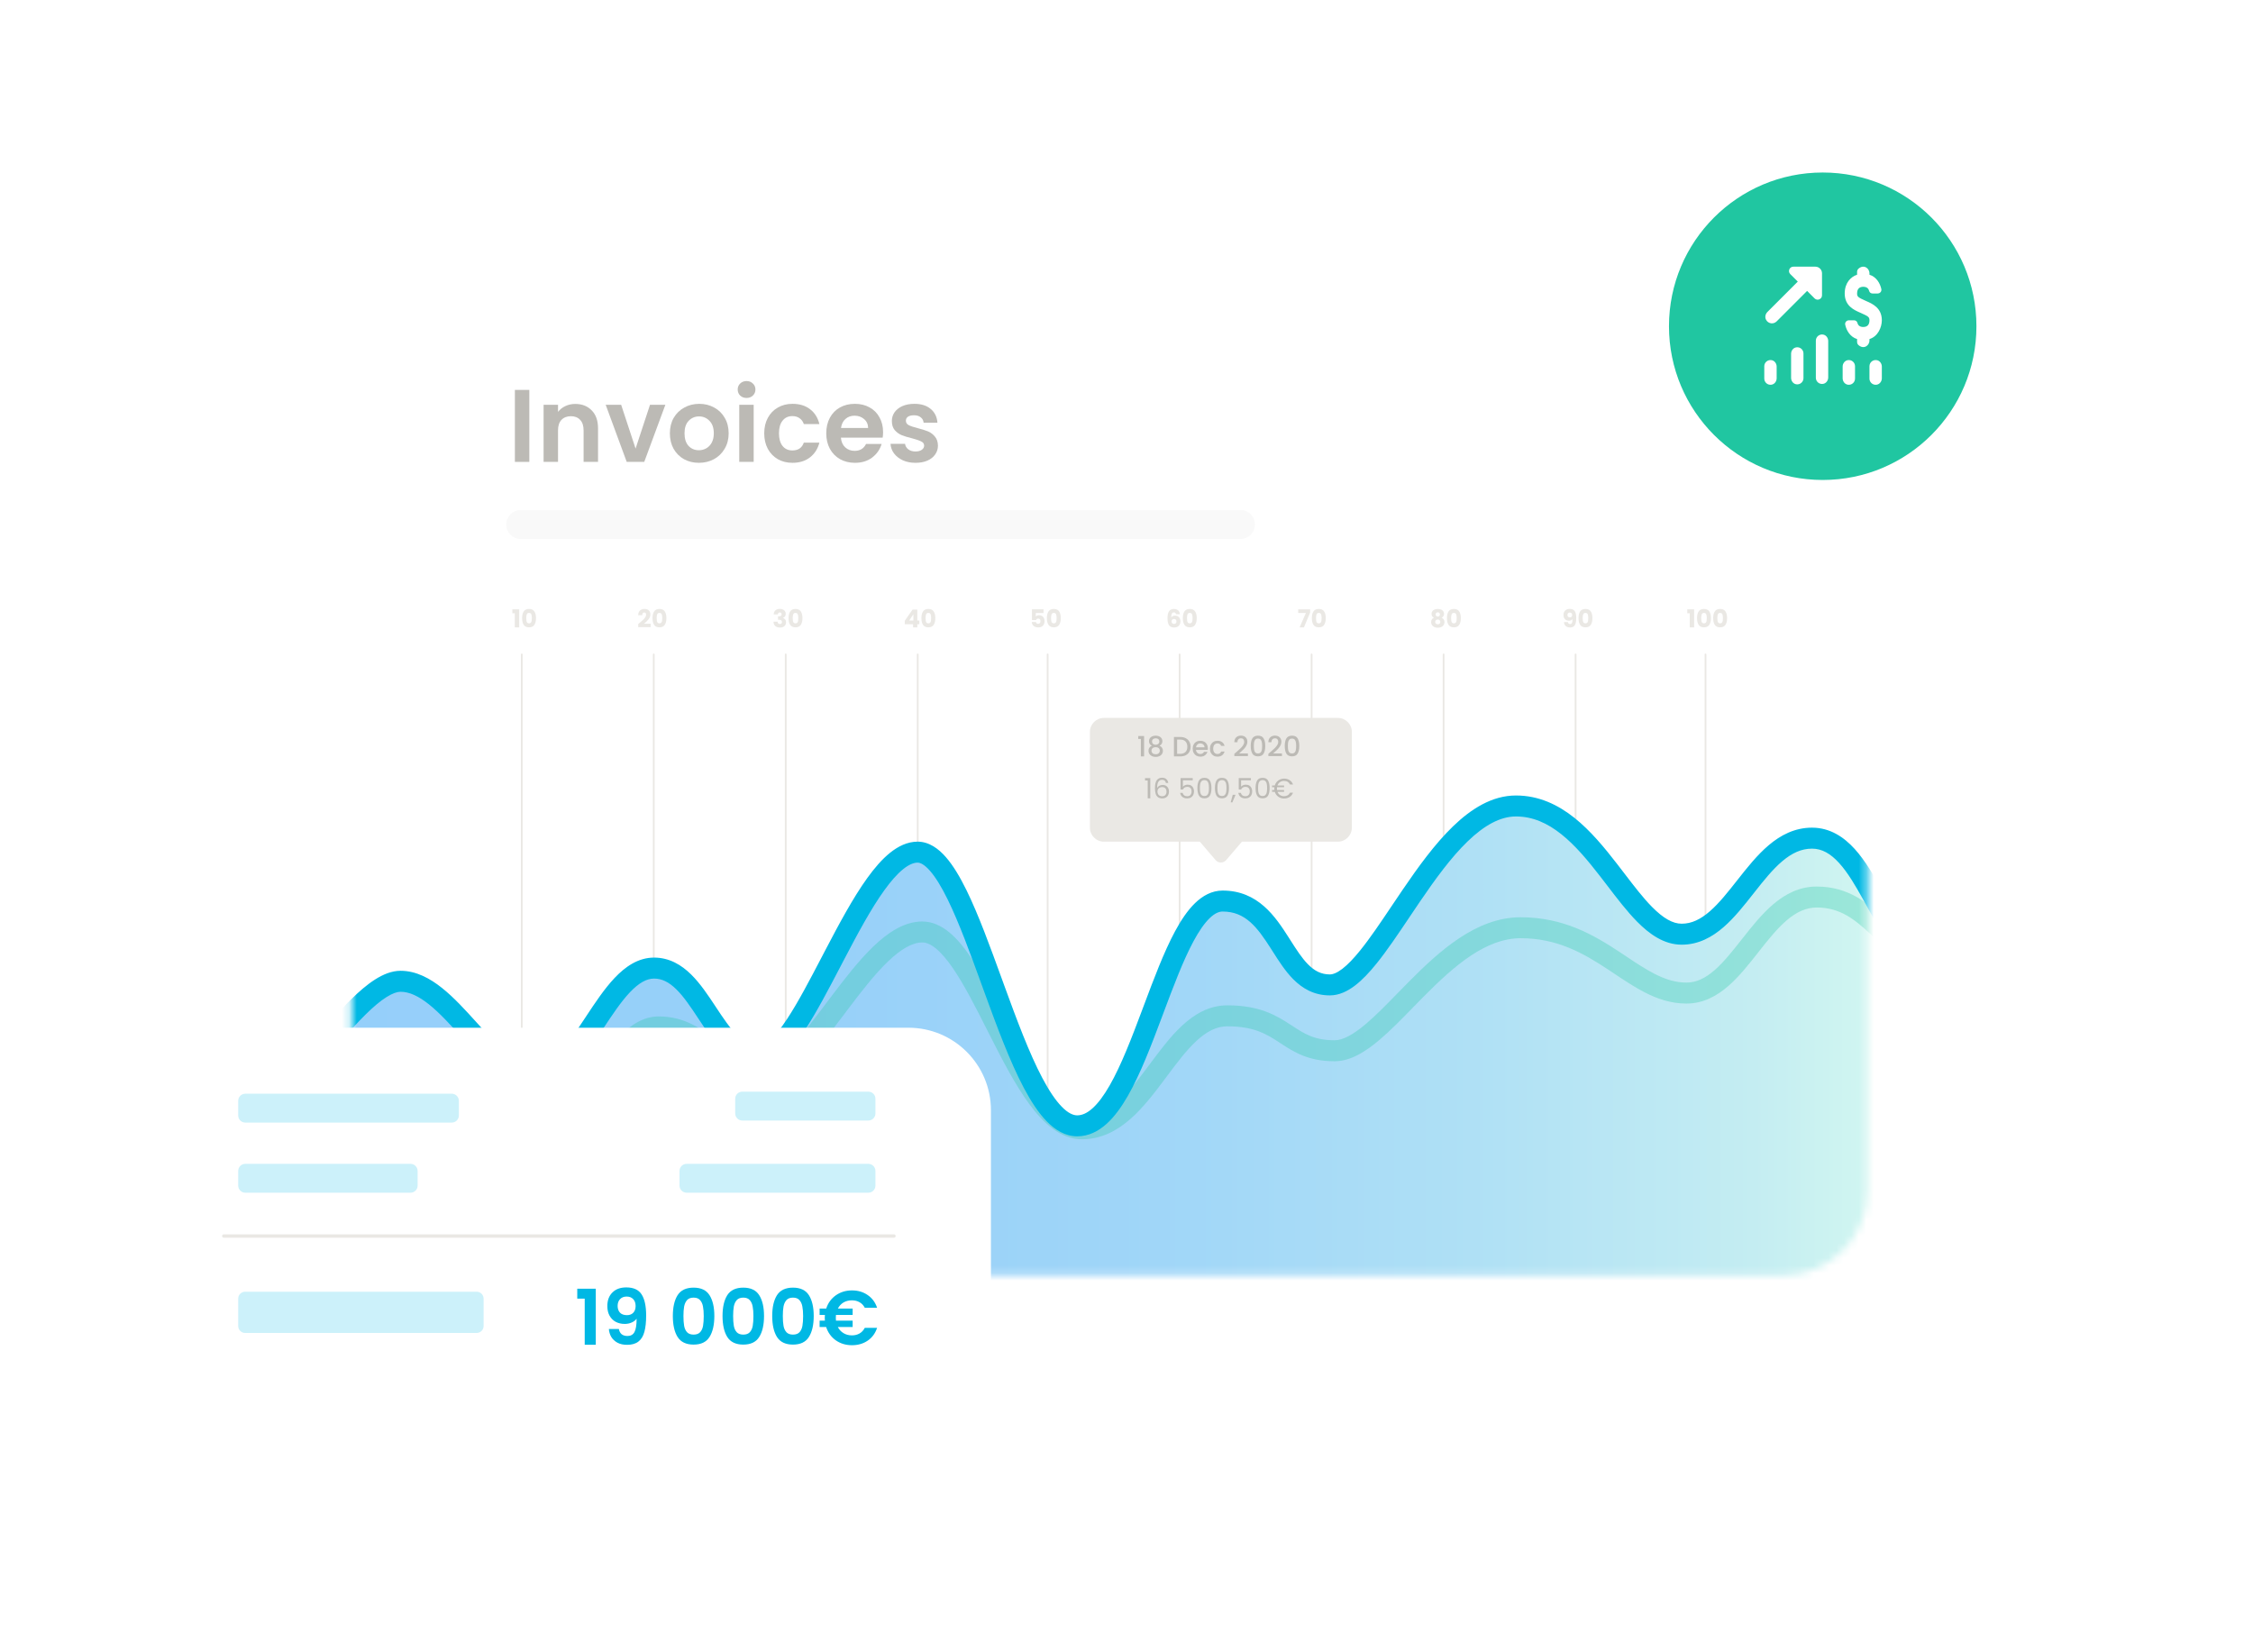 <svg width="300" height="220" viewBox="0 0 300 220" fill="none" xmlns="http://www.w3.org/2000/svg">
<g clip-path="url(#clip0_793_5431)">
<g filter="url(#filter0_d_793_5431)">
<path d="M237.486 35.51H57.988C51.82 35.51 46.82 40.51 46.82 46.678V158.623C46.82 164.791 51.82 169.791 57.988 169.791H237.486C243.654 169.791 248.654 164.791 248.654 158.623V46.678C248.654 40.51 243.654 35.51 237.486 35.51Z" fill="white"/>
</g>
<path fill-rule="evenodd" clip-rule="evenodd" d="M69.475 87.019C69.54 87.019 69.592 87.071 69.592 87.135V158.807C69.592 158.872 69.54 158.924 69.475 158.924C69.411 158.924 69.358 158.872 69.358 158.807V87.135C69.358 87.071 69.411 87.019 69.475 87.019Z" fill="#EAE8E4"/>
<path fill-rule="evenodd" clip-rule="evenodd" d="M87.05 87.019C87.114 87.019 87.166 87.071 87.166 87.135V158.807C87.166 158.872 87.114 158.924 87.05 158.924C86.985 158.924 86.933 158.872 86.933 158.807V87.135C86.933 87.071 86.985 87.019 87.05 87.019Z" fill="#EAE8E4"/>
<path fill-rule="evenodd" clip-rule="evenodd" d="M104.625 87.019C104.689 87.019 104.741 87.071 104.741 87.135V158.807C104.741 158.872 104.689 158.924 104.625 158.924C104.56 158.924 104.508 158.872 104.508 158.807V87.135C104.508 87.071 104.56 87.019 104.625 87.019Z" fill="#EAE8E4"/>
<path fill-rule="evenodd" clip-rule="evenodd" d="M122.199 87.019C122.264 87.019 122.316 87.071 122.316 87.135V158.807C122.316 158.872 122.264 158.924 122.199 158.924C122.135 158.924 122.083 158.872 122.083 158.807V87.135C122.083 87.071 122.135 87.019 122.199 87.019Z" fill="#EAE8E4"/>
<path fill-rule="evenodd" clip-rule="evenodd" d="M139.499 87.019C139.564 87.019 139.616 87.071 139.616 87.135V158.807C139.616 158.872 139.564 158.924 139.499 158.924C139.435 158.924 139.382 158.872 139.382 158.807V87.135C139.382 87.071 139.435 87.019 139.499 87.019Z" fill="#EAE8E4"/>
<path fill-rule="evenodd" clip-rule="evenodd" d="M157.074 87.019C157.138 87.019 157.191 87.071 157.191 87.135V158.807C157.191 158.872 157.138 158.924 157.074 158.924C157.01 158.924 156.957 158.872 156.957 158.807V87.135C156.957 87.071 157.01 87.019 157.074 87.019Z" fill="#EAE8E4"/>
<path fill-rule="evenodd" clip-rule="evenodd" d="M174.649 87.019C174.713 87.019 174.765 87.071 174.765 87.135V158.807C174.765 158.872 174.713 158.924 174.649 158.924C174.584 158.924 174.532 158.872 174.532 158.807V87.135C174.532 87.071 174.584 87.019 174.649 87.019Z" fill="#EAE8E4"/>
<path fill-rule="evenodd" clip-rule="evenodd" d="M192.223 87.019C192.288 87.019 192.34 87.071 192.34 87.135V158.807C192.34 158.872 192.288 158.924 192.223 158.924C192.159 158.924 192.107 158.872 192.107 158.807V87.135C192.107 87.071 192.159 87.019 192.223 87.019Z" fill="#EAE8E4"/>
<path fill-rule="evenodd" clip-rule="evenodd" d="M209.798 87.019C209.862 87.019 209.915 87.071 209.915 87.135V158.807C209.915 158.872 209.862 158.924 209.798 158.924C209.734 158.924 209.681 158.872 209.681 158.807V87.135C209.681 87.071 209.734 87.019 209.798 87.019Z" fill="#EAE8E4"/>
<path fill-rule="evenodd" clip-rule="evenodd" d="M227.098 87.019C227.162 87.019 227.215 87.071 227.215 87.135V158.807C227.215 158.872 227.162 158.924 227.098 158.924C227.034 158.924 226.981 158.872 226.981 158.807V87.135C226.981 87.071 227.034 87.019 227.098 87.019Z" fill="#EAE8E4"/>
<mask id="mask0_793_5431" style="mask-type:luminance" maskUnits="userSpaceOnUse" x="46" y="35" width="203" height="135">
<path d="M237.486 35.51H57.988C51.82 35.51 46.82 40.51 46.82 46.678V158.623C46.82 164.791 51.82 169.791 57.988 169.791H237.486C243.654 169.791 248.654 164.791 248.654 158.623V46.678C248.654 40.51 243.654 35.51 237.486 35.51Z" fill="white"/>
</mask>
<g mask="url(#mask0_793_5431)">
<path d="M241.828 111.8C234.38 111.8 231.588 124.589 224.47 124.589C217.352 124.589 212.967 107.517 202.386 107.517C191.806 107.517 184.106 131.341 177.589 131.341C171.073 131.341 171.073 120.176 163.307 120.176C155.541 120.176 152.455 150.105 143.931 150.105C135.407 150.105 130.11 113.665 122.663 113.665C115.216 113.665 107.768 140.914 101.582 140.914C95.395 140.914 93.802 129.098 87.552 129.098C81.302 129.098 77.977 143.591 71.705 143.591C65.433 143.591 60.287 130.855 53.778 130.855C48.542 130.855 40.276 145.017 33.367 150.555V182.701H253.325V124.874C249.819 120.665 247.509 111.803 241.828 111.803V111.8Z" fill="url(#paint0_linear_793_5431)"/>
<path opacity="0.3" fill-rule="evenodd" clip-rule="evenodd" d="M230.139 131.281C228.617 132.605 226.795 133.622 224.558 133.622C222.481 133.622 220.649 132.983 218.954 132.106C217.614 131.413 216.287 130.528 214.985 129.661C214.673 129.453 214.363 129.246 214.054 129.042C210.797 126.9 207.348 124.922 202.488 124.922C200.215 124.922 198.02 125.801 195.843 127.248C193.659 128.7 191.587 130.66 189.565 132.699C189.096 133.172 188.628 133.651 188.161 134.13C186.655 135.672 185.165 137.199 183.743 138.41C181.919 139.964 179.877 141.303 177.705 141.303C174.171 141.303 172.252 140.046 170.517 138.91C170.435 138.856 170.354 138.803 170.273 138.75C169.394 138.177 168.574 137.671 167.54 137.293C166.515 136.918 165.223 136.651 163.431 136.651C161.985 136.651 160.662 137.339 159.281 138.626C157.932 139.882 156.68 141.561 155.314 143.392L155.151 143.61C153.763 145.47 152.251 147.472 150.514 148.994C148.752 150.539 146.648 151.691 144.066 151.691C141.204 151.691 138.909 149.519 137.074 147.028C135.182 144.461 133.439 141.077 131.79 137.823C131.683 137.611 131.576 137.4 131.47 137.19C129.91 134.107 128.431 131.183 126.921 128.97C126.118 127.793 125.354 126.891 124.627 126.295C123.904 125.702 123.31 125.485 122.811 125.485C121.522 125.485 120.004 126.325 118.215 128.045C116.466 129.725 114.708 131.996 112.916 134.367C112.75 134.588 112.582 134.81 112.415 135.032C110.818 137.152 109.192 139.309 107.606 140.976C106.725 141.902 105.809 142.728 104.866 143.329C103.925 143.929 102.871 144.359 101.741 144.359C98.167 144.359 95.889 142.54 93.98 141.015L93.884 140.939C91.916 139.368 90.304 138.128 87.719 138.128C86.733 138.128 85.698 138.697 84.504 139.957C83.317 141.209 82.19 142.908 80.973 144.749L80.936 144.804C79.768 146.572 78.512 148.472 77.134 149.922C75.749 151.381 74.021 152.622 71.88 152.622C69.835 152.622 68.026 151.587 66.469 150.318C64.947 149.078 63.477 147.454 62.091 145.923L61.975 145.794C60.517 144.184 59.144 142.681 57.753 141.57C56.359 140.457 55.125 139.886 53.962 139.886C53.447 139.886 52.782 140.06 51.944 140.479C51.115 140.893 50.197 141.507 49.195 142.285C47.314 143.747 45.283 145.676 43.154 147.7C43.007 147.84 42.859 147.98 42.711 148.12C40.453 150.265 38.092 152.481 35.813 154.158C33.583 155.799 31.173 157.122 28.833 157.122C28.062 157.122 27.437 156.497 27.437 155.726C27.437 154.955 28.062 154.33 28.833 154.33C30.215 154.33 31.995 153.499 34.158 151.908C36.272 150.353 38.509 148.26 40.788 146.095C40.946 145.946 41.103 145.796 41.261 145.646C43.357 143.654 45.485 141.632 47.481 140.08C48.559 139.242 49.639 138.509 50.696 137.981C51.744 137.457 52.852 137.093 53.962 137.093C56.053 137.093 57.901 138.114 59.496 139.388C61.096 140.665 62.62 142.347 64.045 143.92L64.08 143.959C65.529 145.56 66.877 147.048 68.233 148.153C69.606 149.272 70.791 149.829 71.88 149.829C72.874 149.829 73.913 149.258 75.109 147.999C76.298 146.747 77.427 145.048 78.643 143.209L78.691 143.136C79.856 141.374 81.107 139.481 82.477 138.036C83.859 136.578 85.583 135.335 87.719 135.335C91.341 135.335 93.638 137.169 95.56 138.704L95.626 138.756C97.6 140.331 99.193 141.566 101.741 141.566C102.155 141.566 102.687 141.406 103.365 140.974C104.041 140.543 104.78 139.895 105.582 139.051C107.051 137.508 108.576 135.484 110.2 133.331C110.362 133.117 110.524 132.901 110.688 132.684C112.461 130.337 114.346 127.889 116.28 126.031C118.173 124.212 120.378 122.693 122.811 122.693C124.173 122.693 125.374 123.295 126.398 124.135C127.418 124.972 128.356 126.117 129.228 127.397C130.846 129.767 132.405 132.851 133.934 135.875C134.05 136.104 134.166 136.333 134.281 136.561C135.951 139.857 137.593 143.025 139.322 145.372C141.107 147.795 142.668 148.898 144.066 148.898C145.742 148.898 147.218 148.17 148.673 146.894C150.153 145.597 151.496 143.838 152.913 141.939C152.987 141.84 153.061 141.741 153.136 141.641C154.447 139.882 155.838 138.016 157.377 136.583C159.023 135.05 160.996 133.858 163.431 133.858C165.518 133.858 167.137 134.172 168.498 134.67C169.85 135.164 170.892 135.82 171.798 136.41C171.872 136.459 171.945 136.506 172.017 136.554C173.679 137.64 175.009 138.51 177.705 138.51C178.789 138.51 180.152 137.801 181.932 136.284C183.247 135.164 184.608 133.77 186.091 132.251C186.574 131.757 187.07 131.249 187.581 130.733C189.619 128.677 191.86 126.542 194.297 124.923C196.74 123.299 199.472 122.13 202.488 122.13C208.203 122.13 212.232 124.501 215.589 126.709C215.934 126.936 216.269 127.16 216.596 127.377C217.885 128.236 219.048 129.011 220.238 129.626C221.696 130.38 223.078 130.829 224.558 130.829C225.877 130.829 227.071 130.248 228.306 129.174C229.552 128.089 230.705 126.625 231.973 125.014L232.01 124.967C233.252 123.391 234.607 121.675 236.154 120.369C237.726 119.04 239.605 118.041 241.904 118.041C246.206 118.041 248.831 120.348 250.959 122.313L251.119 122.462C253.254 124.434 254.781 125.845 257.153 125.845C257.924 125.845 258.55 126.47 258.55 127.241C258.55 128.013 257.924 128.638 257.153 128.638C253.656 128.638 251.362 126.502 249.433 124.708C249.309 124.592 249.186 124.477 249.064 124.365C246.967 122.428 245.044 120.834 241.904 120.834C240.483 120.834 239.222 121.433 237.956 122.502C236.664 123.593 235.481 125.074 234.205 126.695L234.082 126.851C232.882 128.376 231.587 130.021 230.139 131.281Z" fill="#20C6A1"/>
<path fill-rule="evenodd" clip-rule="evenodd" d="M180.424 131.225C179.448 131.969 178.321 132.534 177.076 132.534C174.978 132.534 173.42 131.61 172.197 130.376C171.138 129.308 170.263 127.932 169.471 126.686C169.39 126.559 169.31 126.432 169.23 126.307C167.404 123.451 165.837 121.369 162.802 121.369C162.319 121.369 161.752 121.593 161.063 122.261C160.368 122.936 159.657 123.963 158.929 125.312C157.533 127.9 156.242 131.344 154.89 134.951C154.83 135.109 154.771 135.268 154.711 135.428C153.318 139.142 151.852 142.997 150.176 145.92C149.337 147.384 148.4 148.697 147.327 149.656C146.242 150.627 144.945 151.298 143.437 151.298C141.842 151.298 140.49 150.442 139.385 149.312C138.275 148.177 137.267 146.619 136.335 144.862C134.471 141.344 132.747 136.694 131.095 132.16C130.986 131.861 130.878 131.563 130.77 131.265C129.216 126.994 127.721 122.886 126.193 119.771C125.374 118.102 124.587 116.807 123.834 115.948C123.059 115.065 122.514 114.858 122.183 114.858C121.69 114.858 121.061 115.084 120.267 115.721C119.478 116.355 118.637 117.307 117.752 118.536C115.978 120.996 114.201 124.312 112.411 127.734C112.244 128.052 112.078 128.371 111.911 128.691C110.31 131.757 108.7 134.841 107.131 137.221C106.265 138.536 105.365 139.71 104.432 140.567C103.521 141.406 102.402 142.107 101.112 142.107C99.066 142.107 97.474 141.112 96.209 139.856C94.995 138.652 93.959 137.083 93.019 135.662L92.961 135.574C91.965 134.067 91.068 132.723 90.068 131.738C89.096 130.78 88.157 130.294 87.091 130.294C86.104 130.294 85.07 130.863 83.875 132.123C82.688 133.375 81.561 135.074 80.344 136.914L80.308 136.969C79.139 138.737 77.883 140.637 76.505 142.088C75.12 143.546 73.392 144.787 71.252 144.787C69.206 144.787 67.397 143.752 65.84 142.483C64.318 141.243 62.848 139.62 61.462 138.088C61.423 138.045 61.385 138.003 61.346 137.96C59.888 136.349 58.515 134.847 57.125 133.736C55.73 132.622 54.496 132.051 53.334 132.051C52.899 132.051 52.279 132.242 51.44 132.774C50.616 133.297 49.697 134.076 48.691 135.069C46.804 136.931 44.768 139.387 42.64 141.955C42.492 142.133 42.344 142.312 42.196 142.491C39.938 145.214 37.583 148.021 35.31 150.144C34.171 151.208 33.012 152.139 31.856 152.811C30.707 153.478 29.472 153.94 28.205 153.94C27.433 153.94 26.808 153.315 26.808 152.543C26.808 151.772 27.433 151.147 28.205 151.147C28.799 151.147 29.541 150.925 30.454 150.395C31.359 149.87 32.346 149.091 33.404 148.103C35.524 146.122 37.767 143.457 40.047 140.708C40.203 140.518 40.361 140.329 40.518 140.139C42.615 137.608 44.737 135.046 46.729 133.081C47.802 132.022 48.882 131.09 49.943 130.416C50.99 129.752 52.142 129.258 53.334 129.258C55.424 129.258 57.272 130.279 58.868 131.554C60.467 132.831 61.992 134.512 63.416 136.086L63.452 136.125C64.901 137.725 66.249 139.214 67.604 140.318C68.978 141.438 70.162 141.995 71.252 141.995C72.246 141.995 73.284 141.424 74.48 140.165C75.669 138.913 76.798 137.214 78.015 135.374L78.062 135.302C79.227 133.539 80.478 131.647 81.849 130.201C83.23 128.744 84.954 127.501 87.091 127.501C89.148 127.501 90.751 128.491 92.028 129.748C93.263 130.965 94.312 132.552 95.26 133.986L95.291 134.034C96.288 135.543 97.182 136.888 98.176 137.874C99.142 138.833 100.068 139.314 101.112 139.314C101.368 139.314 101.833 139.164 102.541 138.512C103.228 137.88 103.982 136.924 104.799 135.685C106.285 133.431 107.826 130.479 109.446 127.377C109.609 127.066 109.772 126.753 109.936 126.439C111.71 123.049 113.576 119.552 115.486 116.903C116.442 115.577 117.452 114.4 118.519 113.544C119.582 112.691 120.814 112.065 122.183 112.065C123.713 112.065 124.961 112.998 125.934 114.107C126.928 115.24 127.842 116.793 128.7 118.54C130.298 121.798 131.842 126.043 133.376 130.261C133.49 130.575 133.605 130.89 133.719 131.204C135.386 135.78 137.046 140.239 138.803 143.554C139.682 145.213 140.543 146.502 141.382 147.36C142.226 148.223 142.902 148.505 143.437 148.505C144.058 148.505 144.721 148.241 145.465 147.575C146.222 146.898 146.985 145.872 147.754 144.531C149.295 141.842 150.683 138.214 152.096 134.447C152.167 134.259 152.237 134.072 152.307 133.884C153.629 130.356 154.981 126.748 156.471 123.986C157.257 122.529 158.127 121.218 159.119 120.256C160.118 119.287 161.345 118.576 162.802 118.576C167.527 118.576 169.841 122.077 171.583 124.803C171.657 124.918 171.729 125.032 171.801 125.144C172.633 126.45 173.346 127.568 174.181 128.411C175.033 129.27 175.917 129.742 177.076 129.742C177.46 129.742 177.997 129.563 178.731 129.004C179.456 128.451 180.251 127.619 181.122 126.538C182.448 124.896 183.825 122.846 185.31 120.633C185.791 119.916 186.284 119.182 186.791 118.439C188.822 115.459 191.048 112.374 193.471 110.032C195.877 107.705 198.676 105.917 201.859 105.917C204.911 105.917 207.466 107.158 209.639 108.889C211.79 110.603 213.639 112.855 215.296 114.994C215.639 115.437 215.973 115.873 216.299 116.299C217.589 117.986 218.765 119.523 219.962 120.738C221.471 122.27 222.732 122.989 223.929 122.989C225.248 122.989 226.442 122.408 227.677 121.334C228.924 120.249 230.077 118.785 231.345 117.174L231.382 117.128C232.623 115.551 233.978 113.835 235.525 112.529C237.098 111.2 238.976 110.201 241.276 110.201C243.678 110.201 245.523 111.451 246.966 113.041C248.389 114.609 249.558 116.656 250.604 118.545C250.703 118.722 250.8 118.898 250.896 119.072C251.862 120.821 252.734 122.398 253.685 123.594C254.733 124.912 255.631 125.45 256.525 125.45C257.296 125.45 257.921 126.075 257.921 126.846C257.921 127.617 257.296 128.242 256.525 128.242C254.341 128.242 252.725 126.874 251.499 125.332C250.393 123.94 249.404 122.148 248.467 120.45C248.364 120.265 248.263 120.081 248.162 119.898C247.096 117.975 246.071 116.21 244.899 114.918C243.747 113.649 242.595 112.994 241.276 112.994C239.855 112.994 238.593 113.593 237.327 114.662C236.035 115.753 234.852 117.234 233.576 118.855L233.453 119.011C232.253 120.536 230.958 122.181 229.51 123.441C227.988 124.765 226.166 125.782 223.929 125.782C221.569 125.782 219.616 124.367 217.972 122.698C216.64 121.345 215.326 119.626 214.025 117.924C213.712 117.515 213.4 117.107 213.089 116.705C211.439 114.575 209.765 112.56 207.899 111.073C206.053 109.603 204.094 108.71 201.859 108.71C199.755 108.71 197.626 109.9 195.412 112.04C193.214 114.165 191.127 117.036 189.098 120.012C188.625 120.706 188.154 121.408 187.685 122.107C186.182 124.347 184.706 126.545 183.296 128.292C182.365 129.446 181.407 130.475 180.424 131.225Z" fill="#00B8E4"/>
</g>
<g filter="url(#filter1_d_793_5431)">
<path d="M242.704 63.907C254.009 63.907 263.173 54.742 263.173 43.438C263.173 32.133 254.009 22.969 242.704 22.969C231.399 22.969 222.235 32.133 222.235 43.438C222.235 54.742 231.399 63.907 242.704 63.907Z" fill="#20C6A1"/>
</g>
<path fill-rule="evenodd" clip-rule="evenodd" d="M238.39 36.499L239.387 37.493L235.345 41.535C235.073 41.807 234.979 42.227 235.155 42.565C235.449 43.128 236.157 43.205 236.567 42.795L240.628 38.734L241.622 39.731C241.987 40.096 242.611 39.838 242.611 39.322V36.389C242.611 35.903 242.215 35.507 241.729 35.507H238.796C238.28 35.507 238.022 36.131 238.387 36.496L238.39 36.499ZM247.282 36.199V36.578C246.458 36.845 245.634 37.649 245.634 39.077C245.634 40.739 246.9 41.288 247.727 41.645L247.776 41.667C248.765 42.114 248.929 42.202 248.929 42.647C248.929 43.092 248.765 43.539 248.105 43.539C247.611 43.539 247.394 43.287 247.317 42.974C247.271 42.776 247.081 42.647 246.878 42.647H246.189C245.878 42.647 245.634 42.93 245.7 43.235C245.867 44.017 246.367 44.863 247.282 45.146V45.525C247.282 45.684 247.345 45.838 247.466 45.945C248.155 46.557 248.929 46.038 248.929 45.324V45.146C250.083 44.789 250.577 43.539 250.577 42.647C250.577 40.986 249.311 40.437 248.484 40.08L248.435 40.057C247.446 39.613 247.282 39.522 247.282 39.077C247.282 38.363 247.694 38.185 248.105 38.185C248.6 38.185 248.817 38.435 248.894 38.75C248.94 38.948 249.132 39.077 249.333 39.077H250.022C250.332 39.077 250.577 38.794 250.511 38.489C250.343 37.707 249.844 36.861 248.929 36.578V36.4C248.929 35.686 248.152 35.167 247.466 35.779C247.348 35.883 247.282 36.04 247.282 36.199ZM241.79 45.357C241.79 44.855 242.243 44.457 242.762 44.547C243.163 44.619 243.437 44.998 243.437 45.404V50.254C243.437 50.66 243.163 51.042 242.762 51.11C242.243 51.201 241.79 50.803 241.79 50.3V45.357ZM238.494 47.107V50.309C238.494 50.715 238.769 51.097 239.17 51.165C239.689 51.256 240.142 50.858 240.142 50.355V47.06C240.142 46.557 239.689 46.159 239.17 46.25C238.769 46.319 238.494 46.7 238.494 47.107ZM234.924 48.763C234.924 48.26 235.378 47.862 235.897 47.952C236.297 48.024 236.572 48.403 236.572 48.809V50.363C236.572 50.77 236.297 51.151 235.897 51.22C235.378 51.311 234.924 50.913 234.924 50.41V48.763ZM245.359 48.809V50.363C245.359 50.77 245.634 51.151 246.035 51.22C246.554 51.311 247.007 50.913 247.007 50.41V48.763C247.007 48.26 246.554 47.862 246.035 47.952C245.634 48.024 245.359 48.403 245.359 48.809ZM248.929 48.763C248.929 48.26 249.382 47.862 249.901 47.952C250.302 48.021 250.577 48.403 250.577 48.809V50.363C250.577 50.77 250.302 51.151 249.901 51.22C249.382 51.311 248.929 50.913 248.929 50.41V48.763Z" fill="white"/>
<path d="M165.205 67.913H69.308C68.263 67.913 67.415 68.76 67.415 69.805V69.865C67.415 70.91 68.263 71.757 69.308 71.757H165.205C166.25 71.757 167.097 70.91 167.097 69.865V69.805C167.097 68.76 166.25 67.913 165.205 67.913Z" fill="#F9F9F9"/>
<path d="M70.483 51.916V61.499H68.561V51.916H70.483Z" fill="#BCBAB5"/>
<path d="M76.597 53.783C77.503 53.783 78.236 54.071 78.794 54.648C79.353 55.215 79.632 56.012 79.632 57.037V61.499H77.709V57.298C77.709 56.694 77.558 56.231 77.256 55.911C76.954 55.582 76.542 55.417 76.021 55.417C75.49 55.417 75.069 55.582 74.757 55.911C74.455 56.231 74.304 56.694 74.304 57.298V61.499H72.382V53.893H74.304V54.84C74.561 54.511 74.885 54.254 75.279 54.071C75.682 53.879 76.121 53.783 76.597 53.783Z" fill="#BCBAB5"/>
<path d="M84.631 59.728L86.553 53.893H88.599L85.785 61.499H83.451L80.65 53.893H82.709L84.631 59.728Z" fill="#BCBAB5"/>
<path d="M93.057 61.623C92.324 61.623 91.665 61.463 91.079 61.142C90.494 60.813 90.031 60.351 89.693 59.756C89.363 59.161 89.198 58.474 89.198 57.696C89.198 56.918 89.368 56.231 89.706 55.637C90.054 55.042 90.526 54.584 91.121 54.264C91.716 53.934 92.379 53.769 93.112 53.769C93.844 53.769 94.507 53.934 95.102 54.264C95.697 54.584 96.164 55.042 96.503 55.637C96.851 56.231 97.025 56.918 97.025 57.696C97.025 58.474 96.846 59.161 96.489 59.756C96.141 60.351 95.665 60.813 95.061 61.142C94.466 61.463 93.798 61.623 93.057 61.623ZM93.057 59.948C93.404 59.948 93.729 59.865 94.031 59.701C94.343 59.527 94.59 59.27 94.773 58.932C94.956 58.593 95.047 58.181 95.047 57.696C95.047 56.973 94.855 56.419 94.471 56.035C94.096 55.641 93.633 55.444 93.084 55.444C92.535 55.444 92.073 55.641 91.697 56.035C91.331 56.419 91.148 56.973 91.148 57.696C91.148 58.419 91.327 58.978 91.684 59.371C92.05 59.756 92.507 59.948 93.057 59.948Z" fill="#BCBAB5"/>
<path d="M99.409 52.987C99.071 52.987 98.787 52.881 98.558 52.671C98.338 52.451 98.229 52.181 98.229 51.861C98.229 51.54 98.338 51.275 98.558 51.064C98.787 50.845 99.071 50.735 99.409 50.735C99.748 50.735 100.027 50.845 100.247 51.064C100.476 51.275 100.59 51.54 100.59 51.861C100.59 52.181 100.476 52.451 100.247 52.671C100.027 52.881 99.748 52.987 99.409 52.987ZM100.357 53.893V61.499H98.435V53.893H100.357Z" fill="#BCBAB5"/>
<path d="M101.762 57.696C101.762 56.909 101.922 56.222 102.242 55.637C102.563 55.042 103.007 54.584 103.574 54.264C104.142 53.934 104.792 53.769 105.524 53.769C106.467 53.769 107.245 54.007 107.858 54.483C108.48 54.95 108.897 55.609 109.107 56.46H107.034C106.924 56.131 106.737 55.874 106.471 55.691C106.215 55.499 105.895 55.403 105.51 55.403C104.961 55.403 104.526 55.605 104.206 56.007C103.885 56.401 103.725 56.964 103.725 57.696C103.725 58.419 103.885 58.982 104.206 59.385C104.526 59.779 104.961 59.975 105.51 59.975C106.288 59.975 106.796 59.627 107.034 58.932H109.107C108.897 59.756 108.48 60.41 107.858 60.895C107.236 61.38 106.457 61.623 105.524 61.623C104.792 61.623 104.142 61.463 103.574 61.142C103.007 60.813 102.563 60.355 102.242 59.769C101.922 59.174 101.762 58.483 101.762 57.696Z" fill="#BCBAB5"/>
<path d="M117.587 57.531C117.587 57.806 117.568 58.053 117.532 58.273H111.971C112.017 58.822 112.209 59.252 112.548 59.563C112.886 59.875 113.303 60.03 113.797 60.03C114.511 60.03 115.019 59.724 115.321 59.11H117.394C117.175 59.843 116.754 60.447 116.131 60.923C115.509 61.389 114.745 61.623 113.838 61.623C113.106 61.623 112.447 61.463 111.861 61.142C111.285 60.813 110.831 60.351 110.502 59.756C110.182 59.161 110.021 58.474 110.021 57.696C110.021 56.909 110.182 56.218 110.502 55.623C110.822 55.028 111.271 54.57 111.847 54.25C112.424 53.929 113.088 53.769 113.838 53.769C114.561 53.769 115.207 53.925 115.774 54.236C116.351 54.547 116.795 54.991 117.106 55.568C117.427 56.135 117.587 56.79 117.587 57.531ZM115.596 56.982C115.587 56.488 115.408 56.094 115.06 55.801C114.713 55.499 114.287 55.348 113.783 55.348C113.307 55.348 112.905 55.495 112.575 55.788C112.255 56.071 112.058 56.469 111.985 56.982H115.596Z" fill="#BCBAB5"/>
<path d="M121.901 61.623C121.278 61.623 120.72 61.513 120.225 61.293C119.731 61.065 119.338 60.758 119.045 60.373C118.761 59.989 118.605 59.563 118.578 59.097H120.514C120.55 59.389 120.692 59.632 120.939 59.824C121.196 60.017 121.512 60.113 121.887 60.113C122.253 60.113 122.537 60.039 122.738 59.893C122.949 59.746 123.054 59.559 123.054 59.33C123.054 59.083 122.926 58.9 122.669 58.781C122.422 58.653 122.024 58.515 121.475 58.369C120.907 58.232 120.441 58.09 120.074 57.943C119.717 57.797 119.406 57.572 119.141 57.27C118.884 56.968 118.756 56.561 118.756 56.048C118.756 55.627 118.875 55.243 119.113 54.895C119.36 54.547 119.708 54.273 120.157 54.071C120.615 53.87 121.15 53.769 121.763 53.769C122.669 53.769 123.393 53.998 123.933 54.456C124.473 54.904 124.77 55.513 124.825 56.282H122.985C122.958 55.98 122.83 55.742 122.601 55.568C122.381 55.385 122.084 55.293 121.708 55.293C121.361 55.293 121.09 55.357 120.898 55.486C120.715 55.614 120.624 55.792 120.624 56.021C120.624 56.277 120.752 56.474 121.008 56.611C121.264 56.74 121.663 56.872 122.203 57.01C122.752 57.147 123.205 57.289 123.562 57.435C123.919 57.582 124.226 57.81 124.482 58.122C124.747 58.424 124.885 58.827 124.894 59.33C124.894 59.769 124.77 60.163 124.523 60.511C124.285 60.859 123.937 61.133 123.48 61.335C123.031 61.527 122.505 61.623 121.901 61.623Z" fill="#BCBAB5"/>
<g filter="url(#filter2_d_793_5431)">
<path d="M178.144 93.726H146.99C145.966 93.726 145.129 94.563 145.129 95.588V108.343C145.129 109.367 145.966 110.205 146.99 110.205H159.765L161.86 112.654C162.231 113.088 162.904 113.088 163.274 112.654L165.37 110.205H178.144C179.169 110.205 180.006 109.367 180.006 108.343V95.588C180.006 94.563 179.169 93.726 178.144 93.726Z" fill="#EAE8E4"/>
</g>
<path d="M151.565 98.388V98.001H152.339V100.714H151.911V98.388H151.565Z" fill="#BCBAB5"/>
<path d="M153.38 99.296C153.122 99.167 152.993 98.964 152.993 98.686C152.993 98.552 153.026 98.429 153.093 98.317C153.16 98.206 153.261 98.118 153.395 98.053C153.528 97.986 153.692 97.953 153.886 97.953C154.077 97.953 154.239 97.986 154.373 98.053C154.51 98.118 154.611 98.206 154.678 98.317C154.745 98.429 154.779 98.552 154.779 98.686C154.779 98.825 154.743 98.948 154.671 99.054C154.601 99.158 154.508 99.239 154.392 99.296C154.533 99.348 154.645 99.434 154.727 99.553C154.808 99.669 154.849 99.807 154.849 99.966C154.849 100.127 154.808 100.27 154.727 100.394C154.645 100.518 154.531 100.613 154.384 100.68C154.238 100.747 154.072 100.781 153.886 100.781C153.7 100.781 153.533 100.747 153.387 100.68C153.243 100.613 153.13 100.518 153.048 100.394C152.967 100.27 152.926 100.127 152.926 99.966C152.926 99.805 152.967 99.666 153.048 99.549C153.13 99.432 153.241 99.348 153.38 99.296ZM154.373 98.738C154.373 98.599 154.33 98.492 154.243 98.418C154.156 98.343 154.037 98.306 153.886 98.306C153.737 98.306 153.619 98.343 153.532 98.418C153.445 98.492 153.402 98.6 153.402 98.742C153.402 98.866 153.447 98.967 153.536 99.047C153.628 99.124 153.744 99.162 153.886 99.162C154.027 99.162 154.144 99.122 154.235 99.043C154.327 98.964 154.373 98.862 154.373 98.738ZM153.886 99.482C153.722 99.482 153.588 99.523 153.484 99.605C153.382 99.684 153.331 99.8 153.331 99.951C153.331 100.092 153.381 100.208 153.48 100.297C153.579 100.384 153.715 100.427 153.886 100.427C154.054 100.427 154.187 100.382 154.284 100.293C154.383 100.204 154.433 100.09 154.433 99.951C154.433 99.802 154.382 99.687 154.28 99.605C154.181 99.523 154.049 99.482 153.886 99.482Z" fill="#BCBAB5"/>
<path d="M157.162 98.128C157.437 98.128 157.678 98.181 157.884 98.288C158.092 98.392 158.252 98.543 158.364 98.742C158.478 98.938 158.535 99.167 158.535 99.43C158.535 99.693 158.478 99.921 158.364 100.115C158.252 100.308 158.092 100.457 157.884 100.561C157.678 100.663 157.437 100.714 157.162 100.714H156.317V98.128H157.162ZM157.162 100.368C157.464 100.368 157.696 100.286 157.858 100.122C158.019 99.958 158.099 99.728 158.099 99.43C158.099 99.13 158.019 98.895 157.858 98.727C157.696 98.558 157.464 98.474 157.162 98.474H156.741V100.368H157.162Z" fill="#BCBAB5"/>
<path d="M160.834 99.638C160.834 99.715 160.829 99.785 160.819 99.847H159.253C159.265 100.01 159.326 100.142 159.435 100.241C159.544 100.34 159.678 100.39 159.837 100.39C160.065 100.39 160.227 100.294 160.321 100.103H160.778C160.716 100.292 160.604 100.447 160.44 100.569C160.279 100.688 160.078 100.747 159.837 100.747C159.641 100.747 159.465 100.704 159.309 100.617C159.155 100.528 159.033 100.404 158.944 100.245C158.857 100.084 158.814 99.897 158.814 99.687C158.814 99.476 158.856 99.291 158.94 99.132C159.027 98.971 159.147 98.847 159.301 98.76C159.458 98.673 159.636 98.63 159.837 98.63C160.031 98.63 160.203 98.672 160.354 98.757C160.506 98.841 160.623 98.96 160.708 99.114C160.792 99.265 160.834 99.44 160.834 99.638ZM160.391 99.504C160.389 99.348 160.333 99.223 160.224 99.129C160.115 99.034 159.98 98.987 159.818 98.987C159.672 98.987 159.547 99.034 159.443 99.129C159.338 99.22 159.276 99.346 159.257 99.504H160.391Z" fill="#BCBAB5"/>
<path d="M161.11 99.687C161.11 99.476 161.152 99.291 161.237 99.132C161.324 98.971 161.443 98.847 161.594 98.76C161.745 98.673 161.919 98.63 162.115 98.63C162.363 98.63 162.568 98.689 162.729 98.809C162.893 98.925 163.003 99.093 163.06 99.311H162.602C162.565 99.209 162.506 99.13 162.424 99.073C162.342 99.016 162.239 98.987 162.115 98.987C161.941 98.987 161.802 99.049 161.698 99.173C161.596 99.295 161.546 99.466 161.546 99.687C161.546 99.907 161.596 100.08 161.698 100.204C161.802 100.328 161.941 100.39 162.115 100.39C162.361 100.39 162.523 100.282 162.602 100.066H163.06C163.001 100.275 162.889 100.441 162.725 100.565C162.561 100.686 162.358 100.747 162.115 100.747C161.919 100.747 161.745 100.704 161.594 100.617C161.443 100.528 161.324 100.404 161.237 100.245C161.152 100.084 161.11 99.897 161.11 99.687Z" fill="#BCBAB5"/>
<path d="M164.628 100.137C164.866 99.931 165.053 99.762 165.19 99.631C165.329 99.497 165.444 99.358 165.536 99.214C165.628 99.07 165.674 98.926 165.674 98.782C165.674 98.634 165.638 98.517 165.566 98.433C165.496 98.348 165.386 98.306 165.234 98.306C165.088 98.306 164.974 98.353 164.892 98.448C164.813 98.539 164.771 98.663 164.766 98.82H164.356C164.364 98.537 164.448 98.321 164.609 98.172C164.773 98.021 164.98 97.945 165.231 97.945C165.501 97.945 165.712 98.02 165.863 98.169C166.017 98.317 166.094 98.516 166.094 98.764C166.094 98.942 166.048 99.115 165.956 99.281C165.867 99.445 165.759 99.592 165.633 99.724C165.509 99.853 165.35 100.003 165.156 100.174L164.989 100.323H166.168V100.676H164.36V100.368L164.628 100.137Z" fill="#BCBAB5"/>
<path d="M166.541 99.322C166.541 98.893 166.613 98.558 166.757 98.317C166.903 98.074 167.154 97.953 167.508 97.953C167.863 97.953 168.112 98.074 168.256 98.317C168.403 98.558 168.476 98.893 168.476 99.322C168.476 99.756 168.403 100.096 168.256 100.342C168.112 100.585 167.863 100.706 167.508 100.706C167.154 100.706 166.903 100.585 166.757 100.342C166.613 100.096 166.541 99.756 166.541 99.322ZM168.059 99.322C168.059 99.121 168.046 98.951 168.018 98.812C167.993 98.673 167.941 98.561 167.862 98.474C167.783 98.384 167.665 98.34 167.508 98.34C167.352 98.34 167.234 98.384 167.155 98.474C167.076 98.561 167.022 98.673 166.995 98.812C166.97 98.951 166.958 99.121 166.958 99.322C166.958 99.53 166.97 99.705 166.995 99.847C167.02 99.988 167.072 100.102 167.151 100.189C167.233 100.276 167.352 100.319 167.508 100.319C167.665 100.319 167.783 100.276 167.862 100.189C167.944 100.102 167.997 99.988 168.022 99.847C168.047 99.705 168.059 99.53 168.059 99.322Z" fill="#BCBAB5"/>
<path d="M169.159 100.137C169.397 99.931 169.585 99.762 169.721 99.631C169.86 99.497 169.975 99.358 170.067 99.214C170.159 99.07 170.205 98.926 170.205 98.782C170.205 98.634 170.169 98.517 170.097 98.433C170.027 98.348 169.917 98.306 169.766 98.306C169.619 98.306 169.505 98.353 169.423 98.448C169.344 98.539 169.302 98.663 169.297 98.82H168.888C168.895 98.537 168.979 98.321 169.141 98.172C169.304 98.021 169.511 97.945 169.762 97.945C170.032 97.945 170.243 98.02 170.394 98.169C170.548 98.317 170.625 98.516 170.625 98.764C170.625 98.942 170.579 99.115 170.487 99.281C170.398 99.445 170.29 99.592 170.164 99.724C170.04 99.853 169.881 100.003 169.688 100.174L169.52 100.323H170.7V100.676H168.891V100.368L169.159 100.137Z" fill="#BCBAB5"/>
<path d="M171.072 99.322C171.072 98.893 171.144 98.558 171.288 98.317C171.434 98.074 171.685 97.953 172.04 97.953C172.394 97.953 172.644 98.074 172.788 98.317C172.934 98.558 173.007 98.893 173.007 99.322C173.007 99.756 172.934 100.096 172.788 100.342C172.644 100.585 172.394 100.706 172.04 100.706C171.685 100.706 171.434 100.585 171.288 100.342C171.144 100.096 171.072 99.756 171.072 99.322ZM172.59 99.322C172.59 99.121 172.577 98.951 172.549 98.812C172.525 98.673 172.473 98.561 172.393 98.474C172.314 98.384 172.196 98.34 172.04 98.34C171.883 98.34 171.766 98.384 171.686 98.474C171.607 98.561 171.553 98.673 171.526 98.812C171.501 98.951 171.489 99.121 171.489 99.322C171.489 99.53 171.501 99.705 171.526 99.847C171.551 99.988 171.603 100.102 171.682 100.189C171.764 100.276 171.883 100.319 172.04 100.319C172.196 100.319 172.314 100.276 172.393 100.189C172.475 100.102 172.528 99.988 172.553 99.847C172.578 99.705 172.59 99.53 172.59 99.322Z" fill="#BCBAB5"/>
<path d="M152.468 103.915V103.606H153.167V106.296H152.825V103.915H152.468Z" fill="#BCBAB5"/>
<path d="M155.248 104.246C155.194 103.971 155.024 103.833 154.738 103.833C154.518 103.833 154.353 103.919 154.244 104.09C154.134 104.259 154.081 104.538 154.084 104.927C154.141 104.798 154.235 104.698 154.366 104.626C154.5 104.551 154.649 104.514 154.813 104.514C155.068 104.514 155.272 104.593 155.423 104.752C155.577 104.911 155.654 105.13 155.654 105.411C155.654 105.579 155.62 105.731 155.553 105.865C155.489 105.999 155.39 106.105 155.256 106.185C155.124 106.264 154.964 106.304 154.776 106.304C154.52 106.304 154.32 106.247 154.177 106.133C154.033 106.018 153.932 105.861 153.875 105.66C153.818 105.459 153.79 105.211 153.79 104.916C153.79 104.005 154.107 103.55 154.742 103.55C154.985 103.55 155.176 103.616 155.315 103.748C155.454 103.879 155.536 104.045 155.561 104.246H155.248ZM154.742 104.801C154.635 104.801 154.535 104.823 154.441 104.867C154.347 104.91 154.27 104.975 154.21 105.065C154.153 105.152 154.124 105.258 154.124 105.385C154.124 105.573 154.179 105.727 154.288 105.846C154.397 105.963 154.554 106.021 154.757 106.021C154.931 106.021 155.068 105.968 155.17 105.861C155.274 105.752 155.326 105.605 155.326 105.422C155.326 105.228 155.277 105.077 155.178 104.968C155.078 104.856 154.933 104.801 154.742 104.801Z" fill="#BCBAB5"/>
<path d="M158.818 103.9H157.512V104.748C157.569 104.669 157.653 104.605 157.765 104.555C157.877 104.503 157.997 104.477 158.126 104.477C158.332 104.477 158.499 104.52 158.628 104.607C158.757 104.691 158.849 104.802 158.903 104.938C158.961 105.072 158.989 105.215 158.989 105.366C158.989 105.545 158.956 105.705 158.889 105.846C158.822 105.987 158.719 106.099 158.58 106.181C158.443 106.263 158.273 106.304 158.07 106.304C157.81 106.304 157.599 106.237 157.437 106.103C157.276 105.969 157.178 105.79 157.143 105.567H157.475C157.507 105.708 157.575 105.819 157.679 105.898C157.783 105.978 157.915 106.017 158.074 106.017C158.27 106.017 158.417 105.959 158.517 105.842C158.616 105.723 158.665 105.567 158.665 105.374C158.665 105.18 158.616 105.031 158.517 104.927C158.417 104.82 158.271 104.767 158.077 104.767C157.946 104.767 157.831 104.799 157.731 104.864C157.635 104.926 157.564 105.011 157.519 105.121H157.199V103.602H158.818V103.9Z" fill="#BCBAB5"/>
<path d="M159.439 104.923C159.439 104.497 159.508 104.164 159.647 103.926C159.786 103.685 160.029 103.565 160.377 103.565C160.721 103.565 160.963 103.685 161.102 103.926C161.241 104.164 161.311 104.497 161.311 104.923C161.311 105.357 161.241 105.695 161.102 105.935C160.963 106.176 160.721 106.296 160.377 106.296C160.029 106.296 159.786 106.176 159.647 105.935C159.508 105.695 159.439 105.357 159.439 104.923ZM160.976 104.923C160.976 104.707 160.961 104.525 160.931 104.376C160.904 104.225 160.846 104.103 160.756 104.012C160.669 103.92 160.543 103.874 160.377 103.874C160.208 103.874 160.079 103.92 159.99 104.012C159.903 104.103 159.845 104.225 159.815 104.376C159.788 104.525 159.774 104.707 159.774 104.923C159.774 105.147 159.788 105.334 159.815 105.485C159.845 105.636 159.903 105.758 159.99 105.85C160.079 105.942 160.208 105.987 160.377 105.987C160.543 105.987 160.669 105.942 160.756 105.85C160.846 105.758 160.904 105.636 160.931 105.485C160.961 105.334 160.976 105.147 160.976 104.923Z" fill="#BCBAB5"/>
<path d="M161.775 104.923C161.775 104.497 161.845 104.164 161.984 103.926C162.123 103.685 162.366 103.565 162.713 103.565C163.058 103.565 163.3 103.685 163.439 103.926C163.578 104.164 163.647 104.497 163.647 104.923C163.647 105.357 163.578 105.695 163.439 105.935C163.3 106.176 163.058 106.296 162.713 106.296C162.366 106.296 162.123 106.176 161.984 105.935C161.845 105.695 161.775 105.357 161.775 104.923ZM163.312 104.923C163.312 104.707 163.297 104.525 163.268 104.376C163.24 104.225 163.182 104.103 163.093 104.012C163.006 103.92 162.879 103.874 162.713 103.874C162.544 103.874 162.415 103.92 162.326 104.012C162.239 104.103 162.181 104.225 162.151 104.376C162.124 104.525 162.11 104.707 162.11 104.923C162.11 105.147 162.124 105.334 162.151 105.485C162.181 105.636 162.239 105.758 162.326 105.85C162.415 105.942 162.544 105.987 162.713 105.987C162.879 105.987 163.006 105.942 163.093 105.85C163.182 105.758 163.24 105.636 163.268 105.485C163.297 105.334 163.312 105.147 163.312 104.923Z" fill="#BCBAB5"/>
<path d="M164.518 105.827L164.101 106.828H163.874L164.145 105.827H164.518Z" fill="#BCBAB5"/>
<path d="M166.565 103.9H165.259V104.748C165.316 104.669 165.4 104.605 165.512 104.555C165.624 104.503 165.744 104.477 165.873 104.477C166.079 104.477 166.246 104.52 166.375 104.607C166.504 104.691 166.596 104.802 166.65 104.938C166.708 105.072 166.736 105.215 166.736 105.366C166.736 105.545 166.703 105.705 166.636 105.846C166.569 105.987 166.466 106.099 166.327 106.181C166.19 106.263 166.02 106.304 165.817 106.304C165.557 106.304 165.346 106.237 165.184 106.103C165.023 105.969 164.925 105.79 164.891 105.567H165.222C165.254 105.708 165.322 105.819 165.426 105.898C165.531 105.978 165.662 106.017 165.821 106.017C166.017 106.017 166.164 105.959 166.264 105.842C166.363 105.723 166.412 105.567 166.412 105.374C166.412 105.18 166.363 105.031 166.264 104.927C166.164 104.82 166.018 104.767 165.824 104.767C165.693 104.767 165.578 104.799 165.478 104.864C165.382 104.926 165.311 105.011 165.266 105.121H164.946V103.602H166.565V103.9Z" fill="#BCBAB5"/>
<path d="M167.186 104.923C167.186 104.497 167.255 104.164 167.394 103.926C167.533 103.685 167.776 103.565 168.124 103.565C168.469 103.565 168.71 103.685 168.849 103.926C168.988 104.164 169.058 104.497 169.058 104.923C169.058 105.357 168.988 105.695 168.849 105.935C168.71 106.176 168.469 106.296 168.124 106.296C167.776 106.296 167.533 106.176 167.394 105.935C167.255 105.695 167.186 105.357 167.186 104.923ZM168.723 104.923C168.723 104.707 168.708 104.525 168.678 104.376C168.651 104.225 168.593 104.103 168.503 104.012C168.416 103.92 168.29 103.874 168.124 103.874C167.955 103.874 167.826 103.92 167.737 104.012C167.65 104.103 167.592 104.225 167.562 104.376C167.535 104.525 167.521 104.707 167.521 104.923C167.521 105.147 167.535 105.334 167.562 105.485C167.592 105.636 167.65 105.758 167.737 105.85C167.826 105.942 167.955 105.987 168.124 105.987C168.29 105.987 168.416 105.942 168.503 105.85C168.593 105.758 168.651 105.636 168.678 105.485C168.708 105.334 168.723 105.147 168.723 104.923Z" fill="#BCBAB5"/>
<path d="M170.981 106.014C171.167 106.014 171.327 105.973 171.461 105.891C171.598 105.809 171.702 105.692 171.774 105.541H172.175C172.081 105.789 171.929 105.981 171.718 106.118C171.507 106.252 171.261 106.319 170.981 106.319C170.688 106.319 170.43 106.238 170.207 106.077C169.984 105.916 169.83 105.7 169.746 105.429H169.385V105.191H169.694C169.686 105.127 169.683 105.062 169.683 104.998C169.683 104.936 169.686 104.875 169.694 104.815H169.385V104.581H169.742C169.797 104.4 169.883 104.241 170.002 104.105C170.124 103.966 170.268 103.859 170.434 103.785C170.603 103.708 170.785 103.669 170.981 103.669C171.261 103.669 171.507 103.738 171.718 103.874C171.929 104.01 172.081 104.204 172.175 104.454H171.774C171.702 104.301 171.599 104.183 171.465 104.101C171.331 104.019 171.17 103.978 170.981 103.978C170.773 103.978 170.59 104.032 170.434 104.138C170.28 104.245 170.17 104.392 170.103 104.581H170.981V104.815H170.043C170.036 104.875 170.032 104.936 170.032 104.998C170.032 105.07 170.037 105.134 170.047 105.191H170.981V105.429H170.107C170.179 105.613 170.291 105.757 170.445 105.861C170.602 105.963 170.78 106.014 170.981 106.014Z" fill="#BCBAB5"/>
<g filter="url(#filter3_d_793_5431)">
<path d="M120.964 136.839H27.598C21.532 136.839 16.614 141.757 16.614 147.823V178.853C16.614 184.92 21.532 189.838 27.598 189.838H120.964C127.03 189.838 131.948 184.92 131.948 178.853V147.823C131.948 141.757 127.03 136.839 120.964 136.839Z" fill="white"/>
</g>
<path d="M60.152 145.626H32.664C32.141 145.626 31.717 146.05 31.717 146.574V148.523C31.717 149.047 32.141 149.471 32.664 149.471H60.152C60.675 149.471 61.1 149.047 61.1 148.523V146.574C61.1 146.05 60.675 145.626 60.152 145.626Z" fill="#CCF1FA"/>
<path d="M54.66 154.963H32.664C32.141 154.963 31.717 155.387 31.717 155.91V157.86C31.717 158.383 32.141 158.807 32.664 158.807H54.66C55.183 158.807 55.608 158.383 55.608 157.86V155.91C55.608 155.387 55.183 154.963 54.66 154.963Z" fill="#CCF1FA"/>
<path d="M63.469 171.988H32.642C32.131 171.988 31.717 172.403 31.717 172.914V176.555C31.717 177.066 32.131 177.48 32.642 177.48H63.469C63.98 177.48 64.395 177.066 64.395 176.555V172.914C64.395 172.403 63.98 171.988 63.469 171.988Z" fill="#CCF1FA"/>
<path d="M115.625 145.352H98.841C98.32 145.352 97.897 145.774 97.897 146.296V148.251C97.897 148.773 98.32 149.196 98.841 149.196H115.625C116.147 149.196 116.57 148.773 116.57 148.251V146.296C116.57 145.774 116.147 145.352 115.625 145.352Z" fill="#CCF1FA"/>
<path d="M115.622 154.963H91.43C90.907 154.963 90.482 155.387 90.482 155.91V157.86C90.482 158.383 90.907 158.807 91.43 158.807H115.622C116.146 158.807 116.57 158.383 116.57 157.86V155.91C116.57 155.387 116.146 154.963 115.622 154.963Z" fill="#CCF1FA"/>
<path d="M76.865 172.91V171.589H79.332V179.05H77.858V172.91H76.865Z" fill="#00B8E4"/>
<path d="M82.405 176.952C82.46 177.252 82.582 177.484 82.773 177.648C82.971 177.805 83.234 177.883 83.562 177.883C83.985 177.883 84.292 177.71 84.483 177.362C84.674 177.007 84.769 176.413 84.769 175.581C84.612 175.799 84.391 175.97 84.104 176.092C83.824 176.215 83.521 176.277 83.193 176.277C82.757 176.277 82.361 176.188 82.006 176.011C81.658 175.826 81.382 175.557 81.177 175.202C80.972 174.84 80.87 174.404 80.87 173.892C80.87 173.135 81.095 172.534 81.545 172.091C81.996 171.64 82.61 171.415 83.388 171.415C84.356 171.415 85.039 171.726 85.434 172.347C85.837 172.968 86.038 173.902 86.038 175.151C86.038 176.038 85.96 176.765 85.803 177.331C85.653 177.897 85.39 178.327 85.015 178.62C84.647 178.914 84.142 179.06 83.5 179.06C82.995 179.06 82.565 178.965 82.211 178.774C81.856 178.576 81.583 178.32 81.392 178.006C81.208 177.686 81.102 177.334 81.075 176.952H82.405ZM83.49 175.11C83.845 175.11 84.124 175.001 84.329 174.782C84.534 174.564 84.636 174.271 84.636 173.902C84.636 173.5 84.527 173.189 84.309 172.971C84.097 172.746 83.807 172.633 83.439 172.633C83.07 172.633 82.777 172.749 82.559 172.981C82.347 173.206 82.241 173.507 82.241 173.882C82.241 174.243 82.344 174.54 82.548 174.772C82.76 174.997 83.074 175.11 83.49 175.11Z" fill="#00B8E4"/>
<path d="M89.592 175.223C89.592 174.042 89.804 173.118 90.227 172.449C90.657 171.78 91.366 171.446 92.356 171.446C93.345 171.446 94.051 171.78 94.474 172.449C94.904 173.118 95.119 174.042 95.119 175.223C95.119 176.41 94.904 177.341 94.474 178.017C94.051 178.692 93.345 179.03 92.356 179.03C91.366 179.03 90.657 178.692 90.227 178.017C89.804 177.341 89.592 176.41 89.592 175.223ZM93.707 175.223C93.707 174.718 93.672 174.295 93.604 173.953C93.543 173.605 93.413 173.322 93.215 173.104C93.024 172.886 92.738 172.776 92.356 172.776C91.974 172.776 91.684 172.886 91.486 173.104C91.295 173.322 91.165 173.605 91.097 173.953C91.035 174.295 91.005 174.718 91.005 175.223C91.005 175.741 91.035 176.178 91.097 176.533C91.158 176.881 91.288 177.164 91.486 177.382C91.684 177.594 91.974 177.699 92.356 177.699C92.738 177.699 93.028 177.594 93.226 177.382C93.424 177.164 93.553 176.881 93.615 176.533C93.676 176.178 93.707 175.741 93.707 175.223Z" fill="#00B8E4"/>
<path d="M96.209 175.223C96.209 174.042 96.42 173.118 96.843 172.449C97.273 171.78 97.983 171.446 98.972 171.446C99.962 171.446 100.668 171.78 101.091 172.449C101.521 173.118 101.735 174.042 101.735 175.223C101.735 176.41 101.521 177.341 101.091 178.017C100.668 178.692 99.962 179.03 98.972 179.03C97.983 179.03 97.273 178.692 96.843 178.017C96.42 177.341 96.209 176.41 96.209 175.223ZM100.323 175.223C100.323 174.718 100.289 174.295 100.221 173.953C100.159 173.605 100.03 173.322 99.832 173.104C99.641 172.886 99.354 172.776 98.972 172.776C98.59 172.776 98.3 172.886 98.102 173.104C97.911 173.322 97.781 173.605 97.713 173.953C97.652 174.295 97.621 174.718 97.621 175.223C97.621 175.741 97.652 176.178 97.713 176.533C97.775 176.881 97.904 177.164 98.102 177.382C98.3 177.594 98.59 177.699 98.972 177.699C99.354 177.699 99.644 177.594 99.842 177.382C100.04 177.164 100.17 176.881 100.231 176.533C100.292 176.178 100.323 175.741 100.323 175.223Z" fill="#00B8E4"/>
<path d="M102.825 175.223C102.825 174.042 103.037 173.118 103.46 172.449C103.89 171.78 104.599 171.446 105.589 171.446C106.578 171.446 107.284 171.78 107.707 172.449C108.137 173.118 108.352 174.042 108.352 175.223C108.352 176.41 108.137 177.341 107.707 178.017C107.284 178.692 106.578 179.03 105.589 179.03C104.599 179.03 103.89 178.692 103.46 178.017C103.037 177.341 102.825 176.41 102.825 175.223ZM106.94 175.223C106.94 174.718 106.905 174.295 106.837 173.953C106.776 173.605 106.646 173.322 106.448 173.104C106.257 172.886 105.971 172.776 105.589 172.776C105.207 172.776 104.917 172.886 104.719 173.104C104.528 173.322 104.398 173.605 104.33 173.953C104.268 174.295 104.238 174.718 104.238 175.223C104.238 175.741 104.268 176.178 104.33 176.533C104.391 176.881 104.521 177.164 104.719 177.382C104.917 177.594 105.207 177.699 105.589 177.699C105.971 177.699 106.261 177.594 106.459 177.382C106.656 177.164 106.786 176.881 106.847 176.533C106.909 176.178 106.94 175.741 106.94 175.223Z" fill="#00B8E4"/>
<path d="M113.433 177.802C113.822 177.802 114.163 177.716 114.457 177.546C114.75 177.375 114.982 177.126 115.153 176.799H116.79C116.551 177.529 116.132 178.098 115.531 178.508C114.938 178.91 114.242 179.112 113.443 179.112C112.625 179.112 111.905 178.893 111.284 178.457C110.67 178.013 110.243 177.423 110.005 176.686H109.135V175.837H109.841C109.827 175.673 109.82 175.55 109.82 175.468C109.82 175.373 109.827 175.243 109.841 175.079H109.135V174.23H110.015C110.254 173.493 110.68 172.906 111.294 172.469C111.915 172.033 112.631 171.814 113.443 171.814C114.242 171.814 114.938 172.019 115.531 172.429C116.132 172.838 116.551 173.404 116.79 174.127H115.153C114.982 173.8 114.75 173.554 114.457 173.391C114.163 173.22 113.822 173.135 113.433 173.135C113.017 173.135 112.645 173.23 112.318 173.421C111.997 173.612 111.748 173.882 111.571 174.23H113.536V175.079H111.315C111.301 175.243 111.294 175.373 111.294 175.468C111.294 175.55 111.301 175.673 111.315 175.837H113.536V176.686H111.56C111.738 177.034 111.99 177.307 112.318 177.505C112.645 177.703 113.017 177.802 113.433 177.802Z" fill="#00B8E4"/>
<path fill-rule="evenodd" clip-rule="evenodd" d="M29.57 164.574C29.57 164.45 29.67 164.349 29.795 164.349H119.041C119.166 164.349 119.266 164.45 119.266 164.574C119.266 164.698 119.166 164.799 119.041 164.799H29.795C29.67 164.799 29.57 164.698 29.57 164.574Z" fill="#EAE8E4"/>
<path d="M84.982 83.085C85.056 83.026 85.09 82.999 85.084 83.003C85.299 82.825 85.468 82.679 85.591 82.565C85.716 82.451 85.822 82.331 85.908 82.206C85.993 82.08 86.036 81.958 86.036 81.84C86.036 81.75 86.015 81.679 85.974 81.629C85.932 81.578 85.869 81.553 85.786 81.553C85.702 81.553 85.636 81.585 85.588 81.649C85.542 81.71 85.519 81.798 85.519 81.912H84.975C84.98 81.726 85.019 81.57 85.094 81.444C85.171 81.319 85.271 81.227 85.394 81.168C85.519 81.108 85.657 81.079 85.809 81.079C86.07 81.079 86.267 81.146 86.399 81.28C86.533 81.414 86.6 81.588 86.6 81.804C86.6 82.039 86.519 82.257 86.359 82.459C86.199 82.659 85.994 82.855 85.746 83.046H86.636V83.504H84.982V83.085Z" fill="#EAE8E4"/>
<path d="M86.884 82.301C86.884 81.923 86.957 81.626 87.102 81.408C87.249 81.191 87.485 81.082 87.81 81.082C88.135 81.082 88.37 81.191 88.515 81.408C88.662 81.626 88.736 81.923 88.736 82.301C88.736 82.683 88.662 82.983 88.515 83.201C88.37 83.418 88.135 83.527 87.81 83.527C87.485 83.527 87.249 83.418 87.102 83.201C86.957 82.983 86.884 82.683 86.884 82.301ZM88.182 82.301C88.182 82.079 88.158 81.909 88.11 81.79C88.061 81.67 87.962 81.609 87.81 81.609C87.658 81.609 87.558 81.67 87.51 81.79C87.462 81.909 87.438 82.079 87.438 82.301C87.438 82.451 87.446 82.575 87.464 82.674C87.481 82.77 87.517 82.849 87.569 82.911C87.624 82.97 87.704 83 87.81 83C87.915 83 87.995 82.97 88.047 82.911C88.102 82.849 88.138 82.77 88.156 82.674C88.174 82.575 88.182 82.451 88.182 82.301Z" fill="#EAE8E4"/>
<path d="M103.023 81.81C103.032 81.575 103.109 81.394 103.254 81.267C103.399 81.139 103.596 81.075 103.844 81.075C104.009 81.075 104.149 81.104 104.266 81.161C104.384 81.218 104.473 81.296 104.533 81.395C104.594 81.494 104.625 81.605 104.625 81.728C104.625 81.873 104.589 81.992 104.516 82.084C104.444 82.174 104.359 82.235 104.262 82.268V82.281C104.388 82.323 104.487 82.392 104.559 82.489C104.632 82.586 104.668 82.71 104.668 82.862C104.668 82.998 104.636 83.118 104.572 83.224C104.511 83.327 104.42 83.409 104.299 83.468C104.18 83.527 104.038 83.557 103.874 83.557C103.61 83.557 103.399 83.492 103.241 83.362C103.085 83.233 103.003 83.037 102.994 82.776H103.541C103.543 82.873 103.57 82.949 103.623 83.007C103.676 83.061 103.753 83.089 103.854 83.089C103.94 83.089 104.005 83.065 104.052 83.016C104.1 82.966 104.124 82.9 104.124 82.819C104.124 82.713 104.09 82.637 104.022 82.591C103.956 82.543 103.849 82.519 103.702 82.519H103.597V82.061H103.702C103.814 82.061 103.904 82.042 103.972 82.005C104.043 81.965 104.078 81.896 104.078 81.797C104.078 81.718 104.056 81.656 104.012 81.613C103.968 81.569 103.908 81.547 103.831 81.547C103.747 81.547 103.685 81.572 103.643 81.623C103.603 81.673 103.58 81.736 103.574 81.81H103.023Z" fill="#EAE8E4"/>
<path d="M104.999 82.301C104.999 81.923 105.071 81.626 105.216 81.408C105.364 81.191 105.6 81.082 105.925 81.082C106.25 81.082 106.485 81.191 106.63 81.408C106.777 81.626 106.851 81.923 106.851 82.301C106.851 82.683 106.777 82.983 106.63 83.201C106.485 83.418 106.25 83.527 105.925 83.527C105.6 83.527 105.364 83.418 105.216 83.201C105.071 82.983 104.999 82.683 104.999 82.301ZM106.297 82.301C106.297 82.079 106.273 81.909 106.225 81.79C106.176 81.67 106.076 81.609 105.925 81.609C105.773 81.609 105.673 81.67 105.625 81.79C105.577 81.909 105.552 82.079 105.552 82.301C105.552 82.451 105.561 82.575 105.579 82.674C105.596 82.77 105.632 82.849 105.684 82.911C105.739 82.97 105.819 83 105.925 83C106.03 83 106.109 82.97 106.162 82.911C106.217 82.849 106.253 82.77 106.271 82.674C106.288 82.575 106.297 82.451 106.297 82.301Z" fill="#EAE8E4"/>
<path d="M68.222 81.655V81.132H69.135V83.537H68.548V81.655H68.222Z" fill="#EAE8E4"/>
<path d="M69.52 82.301C69.52 81.923 69.593 81.626 69.738 81.408C69.885 81.191 70.121 81.082 70.446 81.082C70.772 81.082 71.007 81.191 71.152 81.408C71.299 81.626 71.372 81.923 71.372 82.301C71.372 82.683 71.299 82.983 71.152 83.201C71.007 83.418 70.772 83.527 70.446 83.527C70.121 83.527 69.885 83.418 69.738 83.201C69.593 82.983 69.52 82.683 69.52 82.301ZM70.819 82.301C70.819 82.079 70.795 81.909 70.746 81.79C70.698 81.67 70.598 81.609 70.446 81.609C70.295 81.609 70.195 81.67 70.147 81.79C70.098 81.909 70.074 82.079 70.074 82.301C70.074 82.451 70.083 82.575 70.1 82.674C70.118 82.77 70.153 82.849 70.206 82.911C70.261 82.97 70.341 83 70.446 83C70.552 83 70.631 82.97 70.684 82.911C70.739 82.849 70.775 82.77 70.792 82.674C70.81 82.575 70.819 82.451 70.819 82.301Z" fill="#EAE8E4"/>
<path d="M120.474 83.109V82.654L121.515 81.164H122.145V82.621H122.415V83.109H122.145V83.537H121.581V83.109H120.474ZM121.621 81.784L121.067 82.621H121.621V81.784Z" fill="#EAE8E4"/>
<path d="M122.691 82.301C122.691 81.923 122.763 81.626 122.908 81.408C123.056 81.191 123.292 81.082 123.617 81.082C123.942 81.082 124.177 81.191 124.322 81.408C124.469 81.626 124.543 81.923 124.543 82.301C124.543 82.683 124.469 82.983 124.322 83.201C124.177 83.418 123.942 83.527 123.617 83.527C123.292 83.527 123.056 83.418 122.908 83.201C122.763 82.983 122.691 82.683 122.691 82.301ZM123.989 82.301C123.989 82.079 123.965 81.909 123.917 81.79C123.868 81.67 123.768 81.609 123.617 81.609C123.465 81.609 123.365 81.67 123.317 81.79C123.269 81.909 123.245 82.079 123.245 82.301C123.245 82.451 123.253 82.575 123.271 82.674C123.288 82.77 123.324 82.849 123.376 82.911C123.431 82.97 123.511 83 123.617 83C123.722 83 123.801 82.97 123.854 82.911C123.909 82.849 123.945 82.77 123.963 82.674C123.98 82.575 123.989 82.451 123.989 82.301Z" fill="#EAE8E4"/>
<path d="M138.949 81.623H137.921V82.077C137.965 82.029 138.026 81.989 138.105 81.959C138.184 81.928 138.27 81.912 138.362 81.912C138.527 81.912 138.663 81.95 138.771 82.025C138.881 82.099 138.961 82.196 139.012 82.314C139.062 82.433 139.087 82.562 139.087 82.7C139.087 82.957 139.015 83.161 138.87 83.313C138.725 83.462 138.521 83.537 138.257 83.537C138.081 83.537 137.928 83.507 137.799 83.448C137.669 83.386 137.569 83.302 137.499 83.194C137.429 83.087 137.39 82.963 137.384 82.822H137.934C137.947 82.89 137.979 82.947 138.03 82.993C138.08 83.037 138.149 83.059 138.237 83.059C138.34 83.059 138.417 83.026 138.468 82.96C138.518 82.894 138.544 82.806 138.544 82.697C138.544 82.589 138.517 82.507 138.465 82.45C138.412 82.392 138.335 82.364 138.234 82.364C138.159 82.364 138.098 82.383 138.049 82.42C138.001 82.455 137.969 82.502 137.954 82.562H137.41V81.128H138.949V81.623Z" fill="#EAE8E4"/>
<path d="M139.398 82.301C139.398 81.923 139.471 81.626 139.616 81.408C139.763 81.191 139.999 81.082 140.324 81.082C140.649 81.082 140.885 81.191 141.03 81.408C141.177 81.626 141.25 81.923 141.25 82.301C141.25 82.683 141.177 82.983 141.03 83.201C140.885 83.418 140.649 83.527 140.324 83.527C139.999 83.527 139.763 83.418 139.616 83.201C139.471 82.983 139.398 82.683 139.398 82.301ZM140.697 82.301C140.697 82.079 140.673 81.909 140.624 81.79C140.576 81.67 140.476 81.609 140.324 81.609C140.173 81.609 140.073 81.67 140.024 81.79C139.976 81.909 139.952 82.079 139.952 82.301C139.952 82.451 139.961 82.575 139.978 82.674C139.996 82.77 140.031 82.849 140.084 82.911C140.139 82.97 140.219 83 140.324 83C140.43 83 140.509 82.97 140.562 82.911C140.617 82.849 140.653 82.77 140.67 82.674C140.688 82.575 140.697 82.451 140.697 82.301Z" fill="#EAE8E4"/>
<path d="M156.591 81.781C156.574 81.699 156.543 81.639 156.499 81.599C156.455 81.558 156.393 81.537 156.311 81.537C156.186 81.537 156.096 81.592 156.041 81.701C155.986 81.809 155.958 81.981 155.955 82.216C156.004 82.139 156.073 82.078 156.163 82.034C156.255 81.99 156.356 81.969 156.466 81.969C156.681 81.969 156.854 82.037 156.983 82.173C157.115 82.309 157.181 82.499 157.181 82.743C157.181 82.903 157.148 83.044 157.082 83.165C157.019 83.285 156.924 83.38 156.799 83.448C156.676 83.516 156.53 83.55 156.361 83.55C156.022 83.55 155.787 83.445 155.655 83.234C155.524 83.021 155.458 82.715 155.458 82.318C155.458 81.9 155.527 81.591 155.665 81.388C155.806 81.184 156.03 81.082 156.338 81.082C156.502 81.082 156.641 81.115 156.753 81.181C156.867 81.245 156.953 81.329 157.01 81.435C157.069 81.54 157.104 81.655 157.115 81.781H156.591ZM156.331 82.413C156.237 82.413 156.157 82.442 156.094 82.499C156.032 82.554 156.001 82.633 156.001 82.736C156.001 82.842 156.03 82.924 156.087 82.983C156.146 83.043 156.23 83.072 156.338 83.072C156.434 83.072 156.51 83.044 156.565 82.987C156.622 82.927 156.651 82.847 156.651 82.746C156.651 82.643 156.623 82.562 156.568 82.502C156.513 82.443 156.434 82.413 156.331 82.413Z" fill="#EAE8E4"/>
<path d="M157.5 82.301C157.5 81.923 157.572 81.626 157.717 81.408C157.865 81.191 158.101 81.082 158.426 81.082C158.751 81.082 158.986 81.191 159.131 81.408C159.278 81.626 159.352 81.923 159.352 82.301C159.352 82.683 159.278 82.983 159.131 83.201C158.986 83.418 158.751 83.527 158.426 83.527C158.101 83.527 157.865 83.418 157.717 83.201C157.572 82.983 157.5 82.683 157.5 82.301ZM158.798 82.301C158.798 82.079 158.774 81.909 158.726 81.79C158.677 81.67 158.577 81.609 158.426 81.609C158.274 81.609 158.174 81.67 158.126 81.79C158.078 81.909 158.053 82.079 158.053 82.301C158.053 82.451 158.062 82.575 158.08 82.674C158.097 82.77 158.133 82.849 158.185 82.911C158.24 82.97 158.32 83 158.426 83C158.531 83 158.61 82.97 158.663 82.911C158.718 82.849 158.754 82.77 158.772 82.674C158.789 82.575 158.798 82.451 158.798 82.301Z" fill="#EAE8E4"/>
<path d="M174.454 81.553L173.627 83.537H173.05L173.887 81.616H172.862V81.135H174.454V81.553Z" fill="#EAE8E4"/>
<path d="M174.682 82.301C174.682 81.923 174.754 81.626 174.899 81.408C175.046 81.191 175.283 81.082 175.608 81.082C175.933 81.082 176.168 81.191 176.313 81.408C176.46 81.626 176.534 81.923 176.534 82.301C176.534 82.683 176.46 82.983 176.313 83.201C176.168 83.418 175.933 83.527 175.608 83.527C175.283 83.527 175.046 83.418 174.899 83.201C174.754 82.983 174.682 82.683 174.682 82.301ZM175.98 82.301C175.98 82.079 175.956 81.909 175.908 81.79C175.859 81.67 175.759 81.609 175.608 81.609C175.456 81.609 175.356 81.67 175.308 81.79C175.259 81.909 175.235 82.079 175.235 82.301C175.235 82.451 175.244 82.575 175.262 82.674C175.279 82.77 175.314 82.849 175.367 82.911C175.422 82.97 175.502 83 175.608 83C175.713 83 175.792 82.97 175.845 82.911C175.9 82.849 175.936 82.77 175.954 82.674C175.971 82.575 175.98 82.451 175.98 82.301Z" fill="#EAE8E4"/>
<path d="M190.927 82.245C190.721 82.135 190.617 81.963 190.617 81.728C190.617 81.609 190.648 81.502 190.71 81.405C190.771 81.306 190.864 81.228 190.99 81.171C191.115 81.112 191.269 81.082 191.451 81.082C191.633 81.082 191.786 81.112 191.909 81.171C192.034 81.228 192.128 81.306 192.189 81.405C192.251 81.502 192.281 81.609 192.281 81.728C192.281 81.847 192.253 81.95 192.196 82.038C192.141 82.126 192.066 82.195 191.972 82.245C192.09 82.302 192.181 82.382 192.245 82.483C192.309 82.581 192.341 82.698 192.341 82.832C192.341 82.988 192.301 83.123 192.222 83.237C192.143 83.349 192.035 83.435 191.899 83.494C191.765 83.553 191.616 83.583 191.451 83.583C191.286 83.583 191.136 83.553 191 83.494C190.866 83.435 190.759 83.349 190.68 83.237C190.601 83.123 190.561 82.988 190.561 82.832C190.561 82.696 190.593 82.578 190.657 82.479C190.721 82.378 190.811 82.3 190.927 82.245ZM191.734 81.814C191.734 81.724 191.708 81.654 191.655 81.606C191.605 81.555 191.537 81.53 191.451 81.53C191.365 81.53 191.296 81.555 191.243 81.606C191.193 81.656 191.168 81.727 191.168 81.817C191.168 81.903 191.194 81.971 191.247 82.021C191.299 82.07 191.368 82.094 191.451 82.094C191.534 82.094 191.603 82.068 191.655 82.018C191.708 81.967 191.734 81.899 191.734 81.814ZM191.451 82.489C191.348 82.489 191.264 82.518 191.201 82.575C191.137 82.63 191.105 82.707 191.105 82.805C191.105 82.898 191.136 82.974 191.197 83.033C191.261 83.092 191.346 83.122 191.451 83.122C191.556 83.122 191.639 83.092 191.698 83.033C191.76 82.974 191.79 82.898 191.79 82.805C191.79 82.709 191.759 82.632 191.695 82.575C191.633 82.518 191.552 82.489 191.451 82.489Z" fill="#EAE8E4"/>
<path d="M192.668 82.301C192.668 81.923 192.741 81.626 192.886 81.408C193.033 81.191 193.269 81.082 193.594 81.082C193.919 81.082 194.155 81.191 194.3 81.408C194.447 81.626 194.52 81.923 194.52 82.301C194.52 82.683 194.447 82.983 194.3 83.201C194.155 83.418 193.919 83.527 193.594 83.527C193.269 83.527 193.033 83.418 192.886 83.201C192.741 82.983 192.668 82.683 192.668 82.301ZM193.967 82.301C193.967 82.079 193.943 81.909 193.894 81.79C193.846 81.67 193.746 81.609 193.594 81.609C193.443 81.609 193.343 81.67 193.294 81.79C193.246 81.909 193.222 82.079 193.222 82.301C193.222 82.451 193.231 82.575 193.248 82.674C193.266 82.77 193.301 82.849 193.354 82.911C193.409 82.97 193.489 83 193.594 83C193.7 83 193.779 82.97 193.832 82.911C193.887 82.849 193.923 82.77 193.94 82.674C193.958 82.575 193.967 82.451 193.967 82.301Z" fill="#EAE8E4"/>
<path d="M208.767 82.832C208.8 83.005 208.901 83.092 209.071 83.092C209.187 83.092 209.269 83.04 209.318 82.937C209.366 82.834 209.39 82.666 209.39 82.433C209.342 82.501 209.276 82.554 209.193 82.591C209.109 82.629 209.016 82.647 208.912 82.647C208.772 82.647 208.647 82.619 208.537 82.562C208.427 82.502 208.34 82.415 208.276 82.301C208.215 82.185 208.184 82.044 208.184 81.879C208.184 81.717 208.217 81.575 208.283 81.454C208.351 81.334 208.447 81.24 208.57 81.174C208.695 81.108 208.842 81.075 209.011 81.075C209.336 81.075 209.564 81.177 209.693 81.379C209.823 81.581 209.888 81.878 209.888 82.272C209.888 82.557 209.861 82.793 209.809 82.98C209.758 83.165 209.671 83.305 209.548 83.402C209.428 83.499 209.262 83.547 209.051 83.547C208.884 83.547 208.741 83.514 208.622 83.448C208.506 83.382 208.416 83.295 208.352 83.188C208.291 83.08 208.256 82.961 208.247 82.832H208.767ZM209.041 82.202C209.133 82.202 209.207 82.175 209.262 82.12C209.317 82.063 209.344 81.986 209.344 81.889C209.344 81.784 209.316 81.703 209.258 81.645C209.201 81.588 209.124 81.56 209.028 81.56C208.931 81.56 208.854 81.59 208.797 81.649C208.742 81.706 208.715 81.785 208.715 81.886C208.715 81.981 208.742 82.057 208.797 82.117C208.854 82.174 208.936 82.202 209.041 82.202Z" fill="#EAE8E4"/>
<path d="M210.188 82.301C210.188 81.923 210.261 81.626 210.406 81.408C210.553 81.191 210.789 81.082 211.114 81.082C211.44 81.082 211.675 81.191 211.82 81.408C211.967 81.626 212.04 81.923 212.04 82.301C212.04 82.683 211.967 82.983 211.82 83.201C211.675 83.418 211.44 83.527 211.114 83.527C210.789 83.527 210.553 83.418 210.406 83.201C210.261 82.983 210.188 82.683 210.188 82.301ZM211.487 82.301C211.487 82.079 211.463 81.909 211.414 81.79C211.366 81.67 211.266 81.609 211.114 81.609C210.963 81.609 210.863 81.67 210.815 81.79C210.766 81.909 210.742 82.079 210.742 82.301C210.742 82.451 210.751 82.575 210.768 82.674C210.786 82.77 210.821 82.849 210.874 82.911C210.929 82.97 211.009 83 211.114 83C211.22 83 211.299 82.97 211.352 82.911C211.407 82.849 211.443 82.77 211.46 82.674C211.478 82.575 211.487 82.451 211.487 82.301Z" fill="#EAE8E4"/>
<path d="M224.672 81.655V81.132H225.585V83.537H224.998V81.655H224.672Z" fill="#EAE8E4"/>
<path d="M225.97 82.301C225.97 81.923 226.043 81.626 226.188 81.408C226.335 81.191 226.571 81.082 226.896 81.082C227.221 81.082 227.456 81.191 227.601 81.408C227.748 81.626 227.822 81.923 227.822 82.301C227.822 82.683 227.748 82.983 227.601 83.201C227.456 83.418 227.221 83.527 226.896 83.527C226.571 83.527 226.335 83.418 226.188 83.201C226.043 82.983 225.97 82.683 225.97 82.301ZM227.268 82.301C227.268 82.079 227.244 81.909 227.196 81.79C227.148 81.67 227.048 81.609 226.896 81.609C226.745 81.609 226.645 81.67 226.596 81.79C226.548 81.909 226.524 82.079 226.524 82.301C226.524 82.451 226.533 82.575 226.55 82.674C226.568 82.77 226.603 82.849 226.656 82.911C226.71 82.97 226.791 83 226.896 83C227.002 83 227.081 82.97 227.133 82.911C227.188 82.849 227.225 82.77 227.242 82.674C227.26 82.575 227.268 82.451 227.268 82.301Z" fill="#EAE8E4"/>
<path d="M228.12 82.301C228.12 81.923 228.192 81.626 228.337 81.408C228.484 81.191 228.721 81.082 229.046 81.082C229.371 81.082 229.606 81.191 229.751 81.408C229.898 81.626 229.972 81.923 229.972 82.301C229.972 82.683 229.898 82.983 229.751 83.201C229.606 83.418 229.371 83.527 229.046 83.527C228.721 83.527 228.484 83.418 228.337 83.201C228.192 82.983 228.12 82.683 228.12 82.301ZM229.418 82.301C229.418 82.079 229.394 81.909 229.346 81.79C229.297 81.67 229.197 81.609 229.046 81.609C228.894 81.609 228.794 81.67 228.746 81.79C228.698 81.909 228.673 82.079 228.673 82.301C228.673 82.451 228.682 82.575 228.7 82.674C228.717 82.77 228.752 82.849 228.805 82.911C228.86 82.97 228.94 83 229.046 83C229.151 83 229.23 82.97 229.283 82.911C229.338 82.849 229.374 82.77 229.392 82.674C229.409 82.575 229.418 82.451 229.418 82.301Z" fill="#EAE8E4"/>
</g>
<defs>
<filter id="filter0_d_793_5431" x="28.205" y="14.104" width="257.678" height="190.125" filterUnits="userSpaceOnUse" color-interpolation-filters="sRGB">
<feFlood flood-opacity="0" result="BackgroundImageFix"/>
<feColorMatrix in="SourceAlpha" type="matrix" values="0 0 0 0 0 0 0 0 0 0 0 0 0 0 0 0 0 0 127 0" result="hardAlpha"/>
<feOffset dx="9.306" dy="6.516"/>
<feGaussianBlur stdDeviation="13.961"/>
<feColorMatrix type="matrix" values="0 0 0 0 0 0 0 0 0 0 0 0 0 0 0 0 0 0 0.1 0"/>
<feBlend mode="normal" in2="BackgroundImageFix" result="effect1_dropShadow_793_5431"/>
<feBlend mode="normal" in="SourceGraphic" in2="effect1_dropShadow_793_5431" result="shape"/>
</filter>
<filter id="filter1_d_793_5431" x="209.208" y="9.942" width="66.993" height="66.993" filterUnits="userSpaceOnUse" color-interpolation-filters="sRGB">
<feFlood flood-opacity="0" result="BackgroundImageFix"/>
<feColorMatrix in="SourceAlpha" type="matrix" values="0 0 0 0 0 0 0 0 0 0 0 0 0 0 0 0 0 0 127 0" result="hardAlpha"/>
<feOffset/>
<feGaussianBlur stdDeviation="6.514"/>
<feColorMatrix type="matrix" values="0 0 0 0 0.482 0 0 0 0 0.918 0 0 0 0 0.82 0 0 0 0.4 0"/>
<feBlend mode="normal" in2="BackgroundImageFix" result="effect1_dropShadow_793_5431"/>
<feBlend mode="normal" in="SourceGraphic" in2="effect1_dropShadow_793_5431" result="shape"/>
</filter>
<filter id="filter2_d_793_5431" x="137.687" y="88.146" width="49.761" height="34.138" filterUnits="userSpaceOnUse" color-interpolation-filters="sRGB">
<feFlood flood-opacity="0" result="BackgroundImageFix"/>
<feColorMatrix in="SourceAlpha" type="matrix" values="0 0 0 0 0 0 0 0 0 0 0 0 0 0 0 0 0 0 127 0" result="hardAlpha"/>
<feOffset dy="1.862"/>
<feGaussianBlur stdDeviation="3.721"/>
<feColorMatrix type="matrix" values="0 0 0 0 0.51 0 0 0 0 0.51 0 0 0 0 0.51 0 0 0 0.2 0"/>
<feBlend mode="normal" in2="BackgroundImageFix" result="effect1_dropShadow_793_5431"/>
<feBlend mode="normal" in="SourceGraphic" in2="effect1_dropShadow_793_5431" result="shape"/>
</filter>
<filter id="filter3_d_793_5431" x="5.63" y="125.855" width="137.302" height="74.967" filterUnits="userSpaceOnUse" color-interpolation-filters="sRGB">
<feFlood flood-opacity="0" result="BackgroundImageFix"/>
<feColorMatrix in="SourceAlpha" type="matrix" values="0 0 0 0 0 0 0 0 0 0 0 0 0 0 0 0 0 0 127 0" result="hardAlpha"/>
<feOffset/>
<feGaussianBlur stdDeviation="5.492"/>
<feColorMatrix type="matrix" values="0 0 0 0 0 0 0 0 0 0 0 0 0 0 0 0 0 0 0.07 0"/>
<feBlend mode="normal" in2="BackgroundImageFix" result="effect1_dropShadow_793_5431"/>
<feBlend mode="normal" in="SourceGraphic" in2="effect1_dropShadow_793_5431" result="shape"/>
</filter>
<linearGradient id="paint0_linear_793_5431" x1="33.364" y1="145.107" x2="253.323" y2="145.107" gradientUnits="userSpaceOnUse">
<stop stop-color="#95CFFA"/>
<stop offset="0.33" stop-color="#97D0F9"/>
<stop offset="0.55" stop-color="#A0D6F8"/>
<stop offset="0.74" stop-color="#AFE0F5"/>
<stop offset="0.91" stop-color="#C4EDF2"/>
<stop offset="1" stop-color="#D4F8F0"/>
</linearGradient>
<clipPath id="clip0_793_5431">
<rect width="300" height="220" fill="white"/>
</clipPath>
</defs>
</svg>

